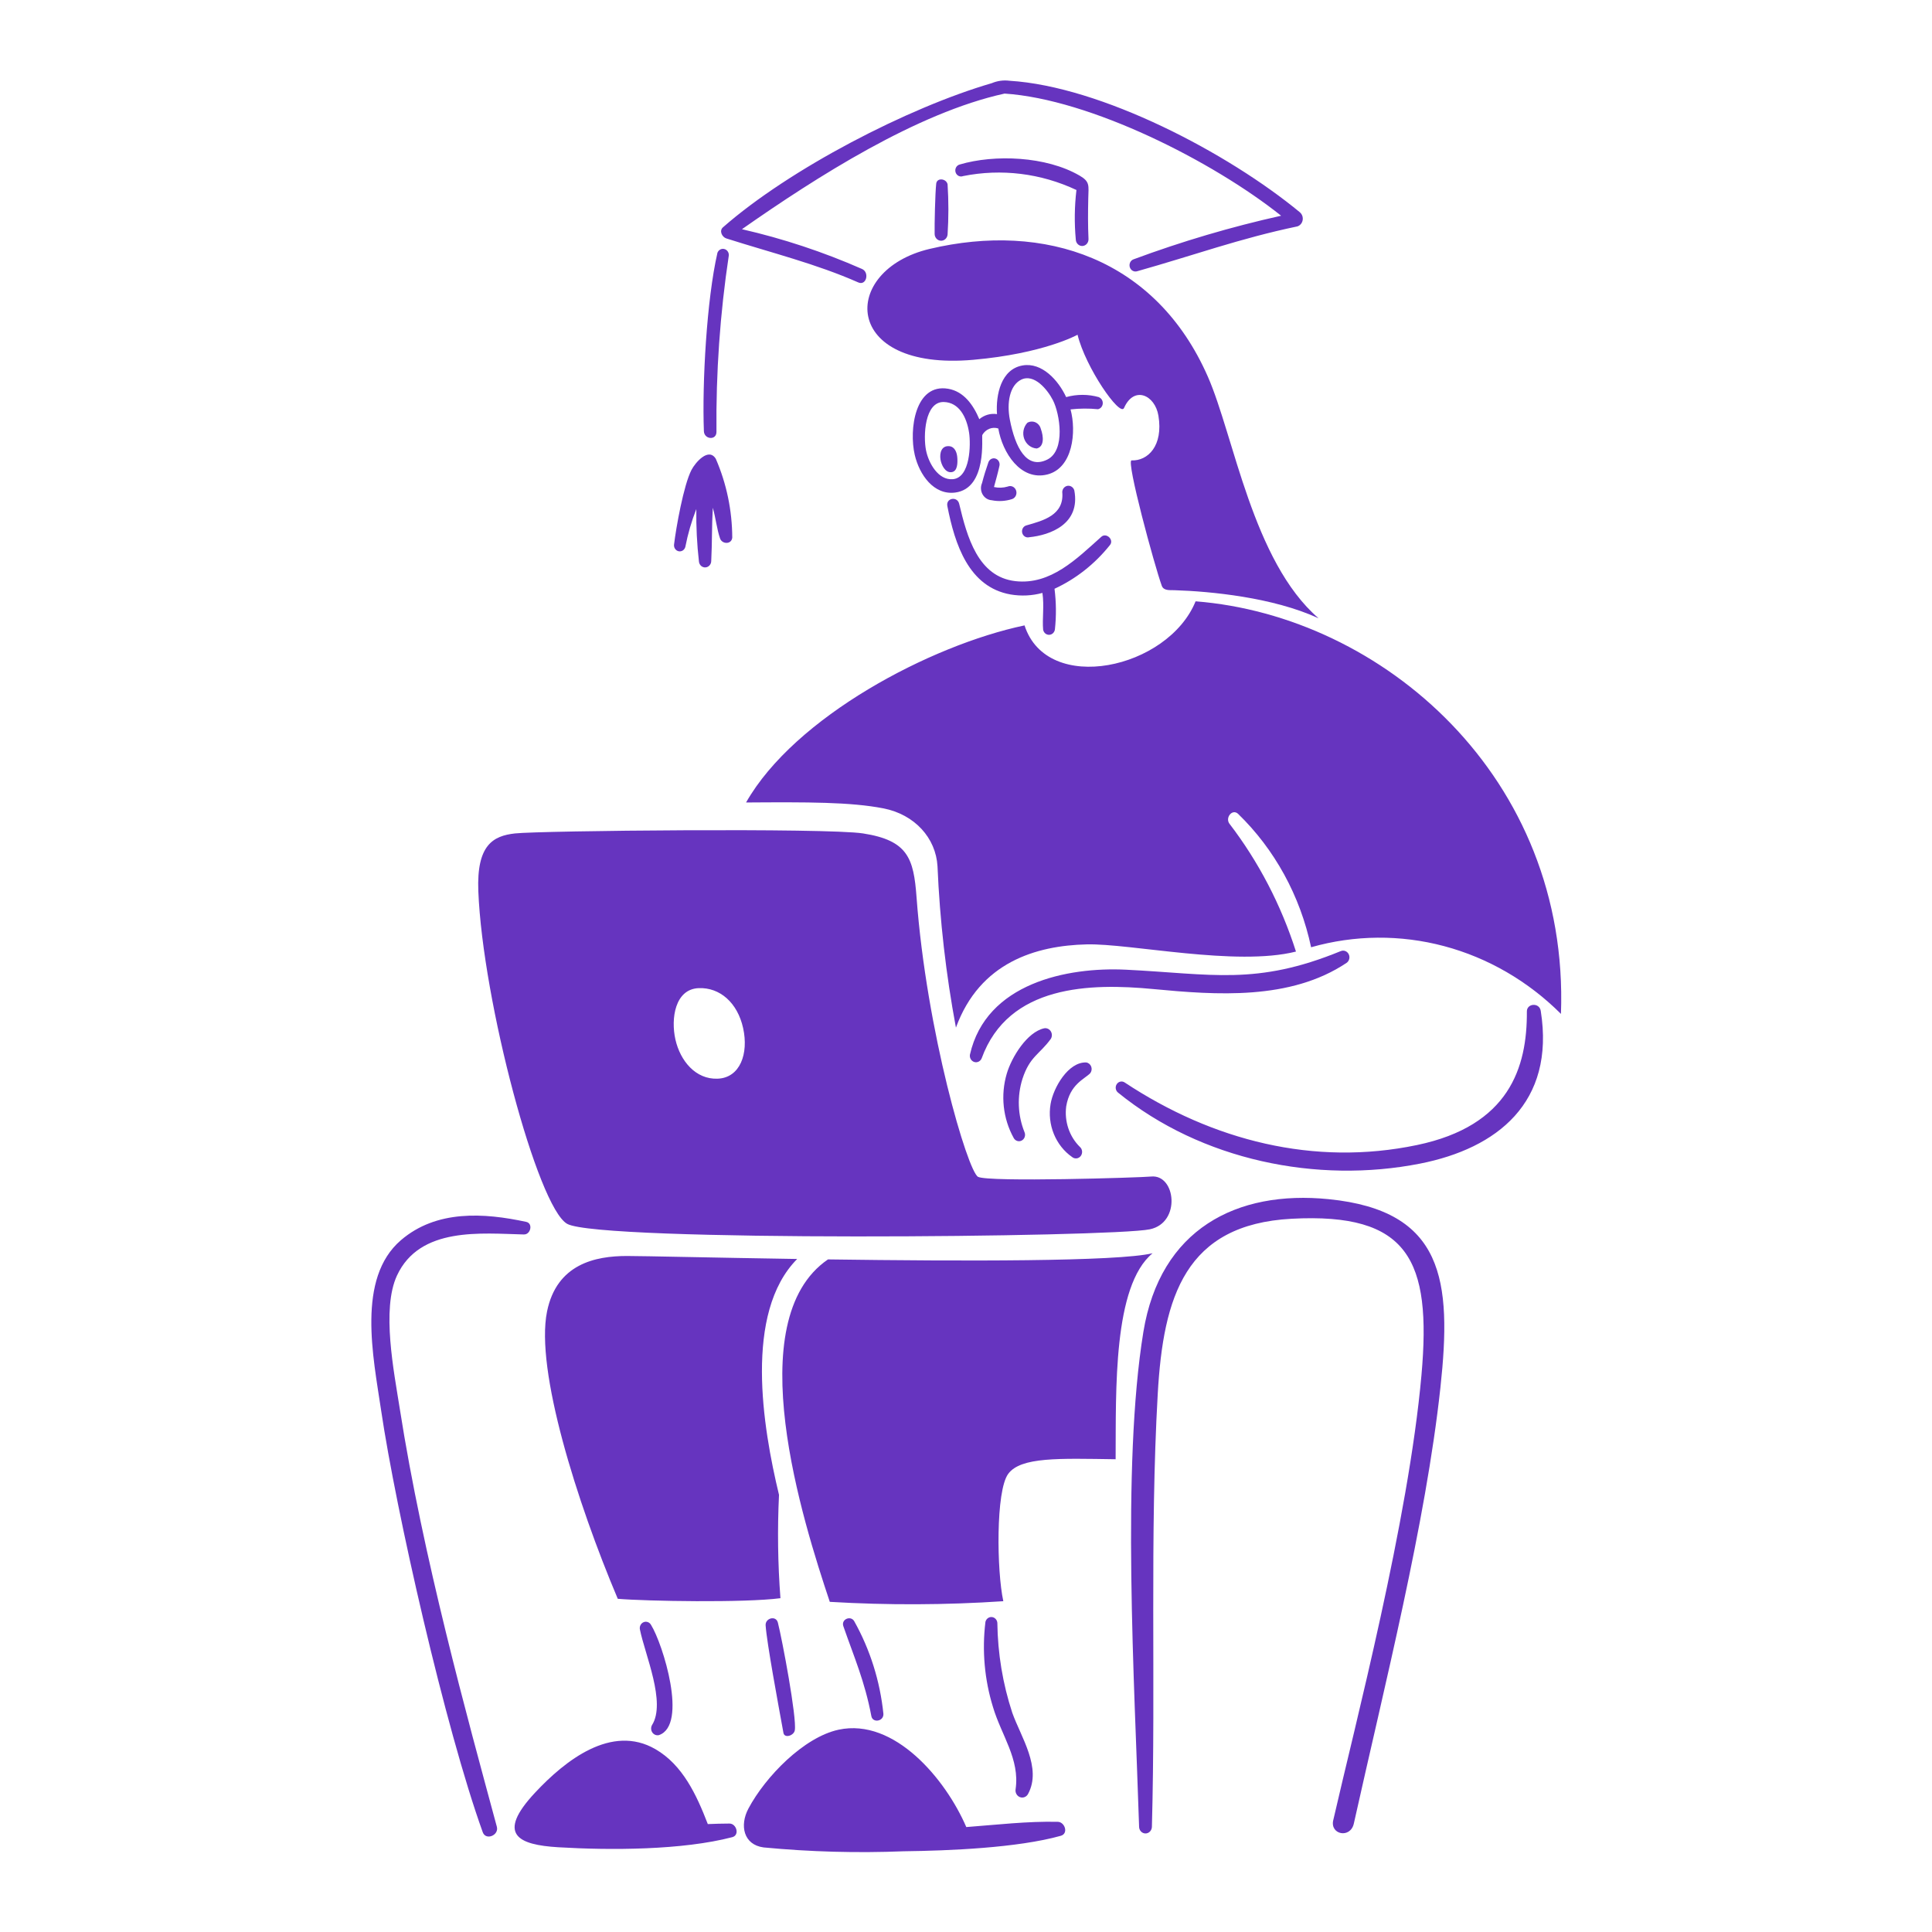 <?xml version="1.0" encoding="UTF-8"?> <svg xmlns="http://www.w3.org/2000/svg" xmlns:xlink="http://www.w3.org/1999/xlink" xmlns:svgjs="http://svgjs.com/svgjs" id="SvgjsSvg1001" width="288" height="288"> <defs id="SvgjsDefs1002"></defs> <g id="SvgjsG1008" transform="matrix(0.917,0,0,0.917,11.995,11.995)"> <svg xmlns="http://www.w3.org/2000/svg" width="288" height="288" fill="none" viewBox="0 0 360 536"> <path fill="#6634bf" d="M279.744 263.549C275.253 249.47 268.425 236.353 259.582 224.816C258.315 223.034 260.44 220.298 262.189 221.839C273.297 232.589 281.022 246.692 284.319 262.241C297.497 258.494 311.361 258.379 324.592 261.909C337.824 265.438 349.983 272.494 359.913 282.405C362.526 210.715 305.82 162 249.375 157.58C241.051 178.058 204.454 186.084 197.623 164.863C169.14 170.859 128.096 192.54 113.37 218.442C132.012 218.315 144.97 218.284 154.918 220.221C164.41 222.071 170.801 229.208 171.292 237.75C171.99 254.143 173.854 270.457 176.867 286.554C184.098 266.723 201.17 261.741 216.415 261.371C229.626 261.046 261.643 268.115 279.744 263.546V263.549ZM291.012 526.359C290.012 530.747 296.222 531.987 297.251 527.353C306.465 485.901 318.981 436.609 323.439 395.507C326.971 362.934 324.452 341.948 289.673 338.46C261.758 335.636 238.657 347.531 233.575 378.619C226.934 419.252 230.909 484.91 232.279 528.279C232.274 528.824 232.473 529.348 232.832 529.738C233.192 530.127 233.682 530.349 234.196 530.355C234.711 530.361 235.206 530.15 235.573 529.77C235.941 529.389 236.151 528.869 236.156 528.324C237.34 484.943 235.474 440.306 237.924 397.334C239.601 367.899 246.261 346.105 278.416 344.383C313.755 342.493 320.81 356.766 317.714 391.635C313.779 435.866 297.523 497.852 291.02 526.356L291.012 526.359ZM180.002 528.423C173.766 513.936 158.267 495.353 141.389 498.962C130.858 501.221 119.233 513.151 114.079 522.837C111.373 527.921 112.591 533.772 118.673 534.583C132.766 535.927 146.926 536.316 161.066 535.746C174.822 535.574 195.514 534.727 208.576 531.069C211.019 530.389 209.808 526.861 207.667 526.833C198.485 526.633 189.227 527.723 180.002 528.423ZM56.571 534.532C72.462 535.483 94.13 535.413 109.184 531.482C111.519 530.875 110.477 527.359 108.349 527.359C106.163 527.359 103.979 527.438 101.798 527.519C98.377 518.655 94.207 509.637 85.947 504.853C72.664 497.166 58.637 508.265 49.51 518.042C37.712 530.683 44.399 533.803 56.571 534.532ZM46.207 349.124C48.188 349.172 48.99 345.786 46.868 345.329C34.107 342.575 19.707 341.623 8.938 350.878C-4.511 362.437 0.561 386.157 2.952 402.31C7.453 432.737 22.352 498.471 33.708 529.982C34.649 532.594 38.672 530.897 37.974 528.327C28.953 494.927 15.654 446.951 8.586 401.731C6.848 390.641 3.032 371.748 7.757 361.564C14.665 346.687 33.313 348.833 46.207 349.138V349.124Z" class="color000 svgShape"></path> <path fill="#6634bf" fill-rule="evenodd" d="M205.569 289.967C202.108 294.72 199.224 295.257 197.001 302.033C195.327 307.317 195.546 313.065 197.616 318.191C197.811 318.65 197.831 319.17 197.669 319.644C197.508 320.117 197.178 320.506 196.75 320.727C196.323 320.949 195.83 320.986 195.376 320.832C194.922 320.677 194.543 320.343 194.319 319.899C192.717 316.994 191.704 313.768 191.347 310.428C190.989 307.088 191.294 303.705 192.242 300.496C193.723 295.473 198.388 287.9 203.562 286.759C203.943 286.689 204.336 286.737 204.691 286.899C205.047 287.06 205.35 287.328 205.563 287.668C205.776 288.009 205.89 288.408 205.892 288.817C205.893 289.225 205.781 289.625 205.569 289.967ZM217.502 300.344C217.715 300.068 217.854 299.736 217.906 299.384C217.957 299.032 217.918 298.671 217.793 298.34C217.669 298.009 217.462 297.719 217.196 297.5C216.929 297.281 216.612 297.141 216.277 297.094C210.85 296.886 206.315 304.729 205.498 309.69C204.986 312.738 205.33 315.877 206.487 318.722C207.644 321.567 209.563 323.993 212.008 325.703C212.397 326.028 212.892 326.177 213.384 326.117C213.628 326.088 213.864 326.008 214.079 325.882C214.293 325.756 214.482 325.587 214.635 325.384C214.788 325.181 214.901 324.948 214.968 324.699C215.036 324.45 215.056 324.19 215.028 323.932C215 323.675 214.924 323.426 214.805 323.2C214.686 322.973 214.525 322.774 214.333 322.613C212.775 321.07 211.589 319.157 210.875 317.033C210.161 314.908 209.939 312.635 210.227 310.401C211.343 303.662 215.755 302.153 217.502 300.344ZM353.796 281.478C353.383 278.896 349.586 279.191 349.599 281.66C349.703 298.611 344.274 316.244 316.378 322.076C285.249 328.585 254.542 320.745 227.972 303.184C227.592 302.909 227.125 302.801 226.67 302.884C226.216 302.966 225.81 303.233 225.539 303.627C225.268 304.021 225.154 304.511 225.221 304.993C225.288 305.474 225.531 305.909 225.898 306.204C251.157 326.745 286.149 333.838 317.286 327.697C340.546 323.11 358.219 309.258 353.796 281.478ZM235.936 331.608C232.666 331.934 186.698 333.352 183.564 331.7C180.43 330.049 167.968 287.877 164.948 247.074C164.08 235.328 162.338 229.912 148.769 227.803C137.774 226.092 51.165 226.96 43.467 227.803C36.847 228.539 31.82 231.278 32.368 245.251C33.67 278.461 50.289 340.858 59.25 345.923C68.993 351.429 223.999 350.016 235.545 347.57C245.07 345.553 243.331 330.875 235.936 331.608ZM112.488 286.717C110.791 279.003 105.436 274.357 99.048 274.609C91.872 274.89 90.564 283.832 92 290.164C93.454 296.583 98.092 302.274 104.781 302.005C111.577 301.729 114.187 294.431 112.488 286.717ZM122.992 466.558C122.423 464.311 119.142 465.196 119.291 467.401C119.653 472.761 123.107 491.279 124.681 499.931C125 501.673 127.839 500.757 128.116 499.159C128.774 495.4 124.289 471.629 122.995 466.558H122.992ZM146.069 466.098C145.003 464.333 142.074 465.564 142.807 467.654C146.087 477.115 149.261 484.228 151.277 494.847C151.687 497.018 155.005 496.473 154.928 494.195C153.911 484.27 150.891 474.689 146.071 466.098H146.069ZM193.922 493.875C191.039 485.106 189.51 475.906 189.395 466.626C189.354 466.17 189.161 465.745 188.851 465.425C188.54 465.106 188.133 464.913 187.7 464.881C187.267 464.849 186.838 464.98 186.488 465.25C186.138 465.521 185.891 465.914 185.79 466.359C184.732 475.008 185.511 483.796 188.069 492.088C190.594 500.634 196.255 507.873 194.918 516.978C194.835 517.478 194.922 517.993 195.165 518.431C195.408 518.869 195.79 519.202 196.244 519.371C196.698 519.54 197.194 519.533 197.644 519.352C198.093 519.171 198.467 518.827 198.699 518.382C202.933 510.5 196.505 501.145 193.925 493.875H193.922ZM84.629 467.269C84.41 466.868 84.061 466.563 83.647 466.411C83.232 466.258 82.78 466.268 82.371 466.439C81.963 466.609 81.627 466.928 81.423 467.339C81.22 467.749 81.163 468.223 81.263 468.674C82.789 476.242 89.233 490.762 84.914 497.577C84.724 497.921 84.633 498.316 84.653 498.713C84.672 499.111 84.802 499.494 85.024 499.815C85.247 500.136 85.554 500.382 85.907 500.522C86.26 500.662 86.644 500.69 87.012 500.603C95.869 497.575 88.181 472.969 84.632 467.269H84.629ZM123.336 427.904C118.394 407.419 112.685 372.861 128.837 356.551C103.596 356.154 82.56 355.652 77.346 355.646C67.776 355.646 56.084 358.042 53.157 372.451C49.57 390.112 62.211 430.179 74.558 459.364C83.258 460.097 112.999 460.603 123.773 459.179C122.981 448.775 122.836 438.328 123.339 427.904H123.336ZM138.155 356.68C111.175 375.175 130.611 436.022 138.701 460.283C156.19 461.321 173.722 461.256 191.204 460.089C189.217 451.099 188.868 426.682 192.695 421.544C196.521 416.406 208.019 416.898 225.181 417.139C225.306 396.213 224.361 364.725 236.365 354.814C225.677 357.371 178.555 357.242 138.157 356.68H138.155ZM293.267 263.415C267.672 273.907 254.27 270.308 228.35 269.033C210.528 268.157 185.971 273.109 181.103 294.732C181.026 295.205 181.115 295.692 181.355 296.101C181.594 296.509 181.967 296.811 182.404 296.95C182.84 297.088 183.309 297.053 183.722 296.851C184.136 296.65 184.465 296.295 184.648 295.855C192.759 273.547 217.528 273.076 236.573 274.887C255.617 276.699 278.028 278.343 295.025 266.98C295.43 266.711 295.724 266.291 295.85 265.803C295.975 265.316 295.922 264.796 295.701 264.348C295.48 263.9 295.107 263.556 294.657 263.385C294.206 263.213 293.711 263.227 293.27 263.423L293.267 263.415ZM286.543 162.683C266.639 145.468 260.98 107.575 253.08 89.605C237.393 53.858 203.724 42.708 168.902 50.962C141.763 57.395 142.136 88.043 182.105 84.512C203.429 82.627 213.587 76.972 213.662 76.927C216.058 86.79 226.494 101.878 227.724 99.088C230.736 92.251 237.095 95.139 238.131 101.429C239.632 110.553 234.911 115.149 230.006 114.946C228.254 114.876 236.97 146.895 239.142 152.87C239.71 154.435 241.606 154.171 242.972 154.216C253.966 154.564 272.841 156.39 286.543 162.697V162.683ZM280.973 39.921C259.196 21.915 220.83 1.798 193.068 0.087C191.252 -0.151 189.409 0.101 187.71 0.818C162.413 8.178 126.483 26.788 106.39 44.422C105.154 45.506 106.123 47.385 107.402 47.793C121.286 52.206 134.578 55.476 147.328 61.105C149.762 62.179 150.79 58.088 148.465 57.035C136.722 51.871 124.559 47.843 112.125 45C134.712 29.196 165.086 9.773 191.584 3.967C217.459 5.672 254.512 24.392 275.25 40.922C260.099 44.296 245.172 48.706 230.563 54.125C230.127 54.292 229.77 54.631 229.566 55.07C229.362 55.509 229.327 56.014 229.468 56.48C229.609 56.946 229.915 57.336 230.323 57.569C230.731 57.801 231.208 57.859 231.655 57.729C248.817 52.905 262.754 47.784 280.193 44.146C280.588 44.012 280.942 43.768 281.218 43.44C281.494 43.112 281.681 42.713 281.761 42.282C281.841 41.852 281.81 41.407 281.671 40.994C281.532 40.581 281.291 40.214 280.973 39.933V39.921ZM104.246 114.533C107.476 122.003 109.163 130.112 109.194 138.322C108.975 140.429 106.121 140.336 105.508 138.574C104.542 135.802 104.177 132.271 103.312 129.268C102.995 134.636 103.114 139.99 102.835 145.345C102.838 145.847 102.659 146.331 102.334 146.699C102.009 147.066 101.564 147.288 101.088 147.32C100.613 147.352 100.144 147.19 99.778 146.869C99.412 146.547 99.177 146.091 99.12 145.592C98.519 140.308 98.252 134.988 98.321 129.666C96.874 133.354 95.764 137.179 95.004 141.089C94.891 141.547 94.616 141.941 94.236 142.191C93.855 142.441 93.398 142.526 92.959 142.43C92.52 142.333 92.133 142.062 91.879 141.673C91.624 141.283 91.522 140.806 91.592 140.339C92.183 135.403 94.468 122.422 96.865 117.817C98.007 115.618 102.071 110.822 104.257 114.533H104.246ZM104.699 52.169C104.846 51.752 105.128 51.403 105.495 51.184C105.863 50.965 106.292 50.89 106.706 50.973C107.121 51.056 107.494 51.291 107.761 51.636C108.027 51.982 108.168 52.415 108.161 52.861C105.498 70.541 104.244 88.426 104.414 106.328C104.414 108.963 100.705 108.631 100.611 106.095C100.06 91.487 101.469 66.255 104.702 52.186L104.699 52.169ZM174.337 31.415C173.98 29.671 171.115 29.3 170.899 31.227C170.577 34.123 170.367 43.587 170.423 46.377C170.413 46.913 170.601 47.433 170.948 47.826C171.294 48.219 171.772 48.455 172.28 48.484C172.788 48.513 173.286 48.332 173.671 47.98C174.055 47.629 174.295 47.133 174.34 46.599C174.665 41.543 174.665 36.471 174.34 31.415H174.337ZM214.234 28.761C204.174 22.917 188.559 22.299 177.996 25.429C177.765 25.489 177.549 25.599 177.36 25.752C177.171 25.904 177.014 26.095 176.898 26.314C176.782 26.533 176.709 26.774 176.685 27.024C176.661 27.273 176.685 27.525 176.757 27.764C176.828 28.003 176.946 28.224 177.101 28.414C177.257 28.604 177.448 28.758 177.662 28.866C177.876 28.975 178.109 29.037 178.346 29.047C178.584 29.057 178.821 29.016 179.042 28.926C190.61 26.61 202.573 28.081 213.326 33.14C212.732 38.106 212.666 43.126 213.129 48.107C213.144 48.645 213.361 49.155 213.732 49.524C214.103 49.894 214.598 50.092 215.108 50.077C215.618 50.061 216.101 49.832 216.451 49.441C216.801 49.049 216.989 48.527 216.974 47.989C216.783 43.759 216.812 39.86 216.905 35.629C216.99 31.766 217.486 30.648 214.242 28.758L214.234 28.761ZM206.693 153.783C213.163 150.796 218.895 146.278 223.445 140.58C224.798 138.959 222.367 136.698 220.857 138.052C213.366 144.755 205.527 152.682 194.862 151.477C183.503 150.193 180.217 137.993 177.847 128.074C177.285 125.708 173.791 126.312 174.268 128.754C176.542 140.398 180.763 153.297 193.424 155.511C196.625 156.056 199.898 155.896 203.037 155.039C203.612 158.986 202.952 162.801 203.248 166.155C203.325 166.603 203.553 167.007 203.889 167.293C204.225 167.58 204.647 167.729 205.079 167.715C205.51 167.701 205.923 167.525 206.242 167.217C206.56 166.91 206.764 166.492 206.816 166.04C207.252 161.966 207.211 157.85 206.693 153.786V153.783ZM212.687 124.04C212.565 123.591 212.295 123.204 211.927 122.946C211.559 122.688 211.115 122.576 210.676 122.631C210.237 122.686 209.831 122.904 209.53 123.246C209.229 123.588 209.053 124.032 209.034 124.498C209.705 131.521 203.224 133.17 198.183 134.611C197.733 134.731 197.347 135.034 197.109 135.455C196.871 135.875 196.802 136.378 196.915 136.852C197.029 137.327 197.317 137.734 197.715 137.985C198.114 138.236 198.59 138.31 199.04 138.19C205.38 137.555 214.573 134.226 212.687 124.051V124.04ZM192.527 122.86C191.176 123.263 189.752 123.313 188.378 123.006C188.953 120.893 189.547 118.792 190.016 116.649C190.136 116.187 190.08 115.693 189.862 115.273C189.643 114.853 189.278 114.54 188.844 114.398C188.41 114.257 187.941 114.3 187.536 114.517C187.131 114.734 186.822 115.108 186.674 115.562C185.987 117.528 185.287 119.756 184.767 121.801C184.527 122.341 184.415 122.935 184.442 123.531C184.47 124.127 184.635 124.708 184.924 125.221C185.213 125.734 185.617 126.164 186.1 126.475C186.584 126.785 187.132 126.966 187.697 127.001C189.757 127.418 191.883 127.293 193.888 126.638C194.13 126.55 194.353 126.412 194.544 126.232C194.734 126.051 194.889 125.832 194.998 125.588C195.107 125.343 195.168 125.078 195.178 124.808C195.188 124.538 195.147 124.269 195.057 124.016C194.966 123.763 194.829 123.532 194.652 123.336C194.476 123.14 194.264 122.984 194.029 122.876C193.794 122.768 193.541 122.711 193.285 122.708C193.029 122.706 192.775 122.757 192.538 122.86H192.527ZM177.288 114.191C177.189 112.578 176.553 110.769 174.787 110.64C172.481 110.474 171.893 112.71 172.194 114.66C172.444 116.275 173.597 118.747 175.533 118.506C177.397 118.278 177.378 115.66 177.288 114.191ZM202.537 105.367C202.423 104.937 202.219 104.539 201.939 104.204C201.659 103.868 201.311 103.604 200.921 103.43C200.531 103.256 200.108 103.178 199.685 103.201C199.263 103.223 198.85 103.346 198.478 103.561C197.896 104.188 197.496 104.978 197.327 105.837C197.158 106.697 197.226 107.589 197.524 108.409C197.821 109.229 198.336 109.941 199.006 110.462C199.676 110.982 200.473 111.289 201.304 111.345C203.607 110.803 203.421 107.772 202.537 105.367ZM220.151 95.816C216.897 94.895 213.471 94.887 210.213 95.793C207.852 90.709 202.899 85.211 197.048 86.217C190.525 87.341 188.887 95.049 189.292 100.943C188.347 100.797 187.385 100.858 186.464 101.122C185.543 101.387 184.683 101.849 183.939 102.479C182.11 98.131 179.234 94.082 174.529 93.276C164.482 91.551 162.626 105.637 164.41 113.295C165.805 119.239 170.133 125.526 176.659 124.672C186.466 123.391 184.56 107.648 184.847 107.255C185.329 106.403 186.067 105.746 186.945 105.39C187.822 105.033 188.787 104.998 189.686 105.288C190.929 112.606 196.436 121.225 204.515 119.205C212.283 117.261 213.356 106.241 211.54 99.518C214.295 99.206 217.073 99.186 219.832 99.459C220.215 99.384 220.564 99.178 220.826 98.874C221.088 98.57 221.249 98.184 221.285 97.775C221.32 97.365 221.227 96.955 221.021 96.606C220.815 96.257 220.507 95.988 220.143 95.841L220.151 95.816ZM204.504 114.696C210.126 111.915 208.291 100.808 206.217 96.743C204.571 93.526 200.515 88.554 196.566 90.54C193.134 92.268 192.186 97.51 193.182 102.636C194.801 110.957 198.212 117.806 204.504 114.696ZM180.85 106.606C180.121 101.771 177.78 97.403 173.213 97.279C167.398 97.122 166.945 107.578 167.819 111.904C168.599 115.761 171.499 120.981 175.903 120.635C181.253 120.214 181.375 110.067 180.853 106.609L180.85 106.606Z" clip-rule="evenodd" class="color000 svgShape"></path> </svg> </g> </svg> 